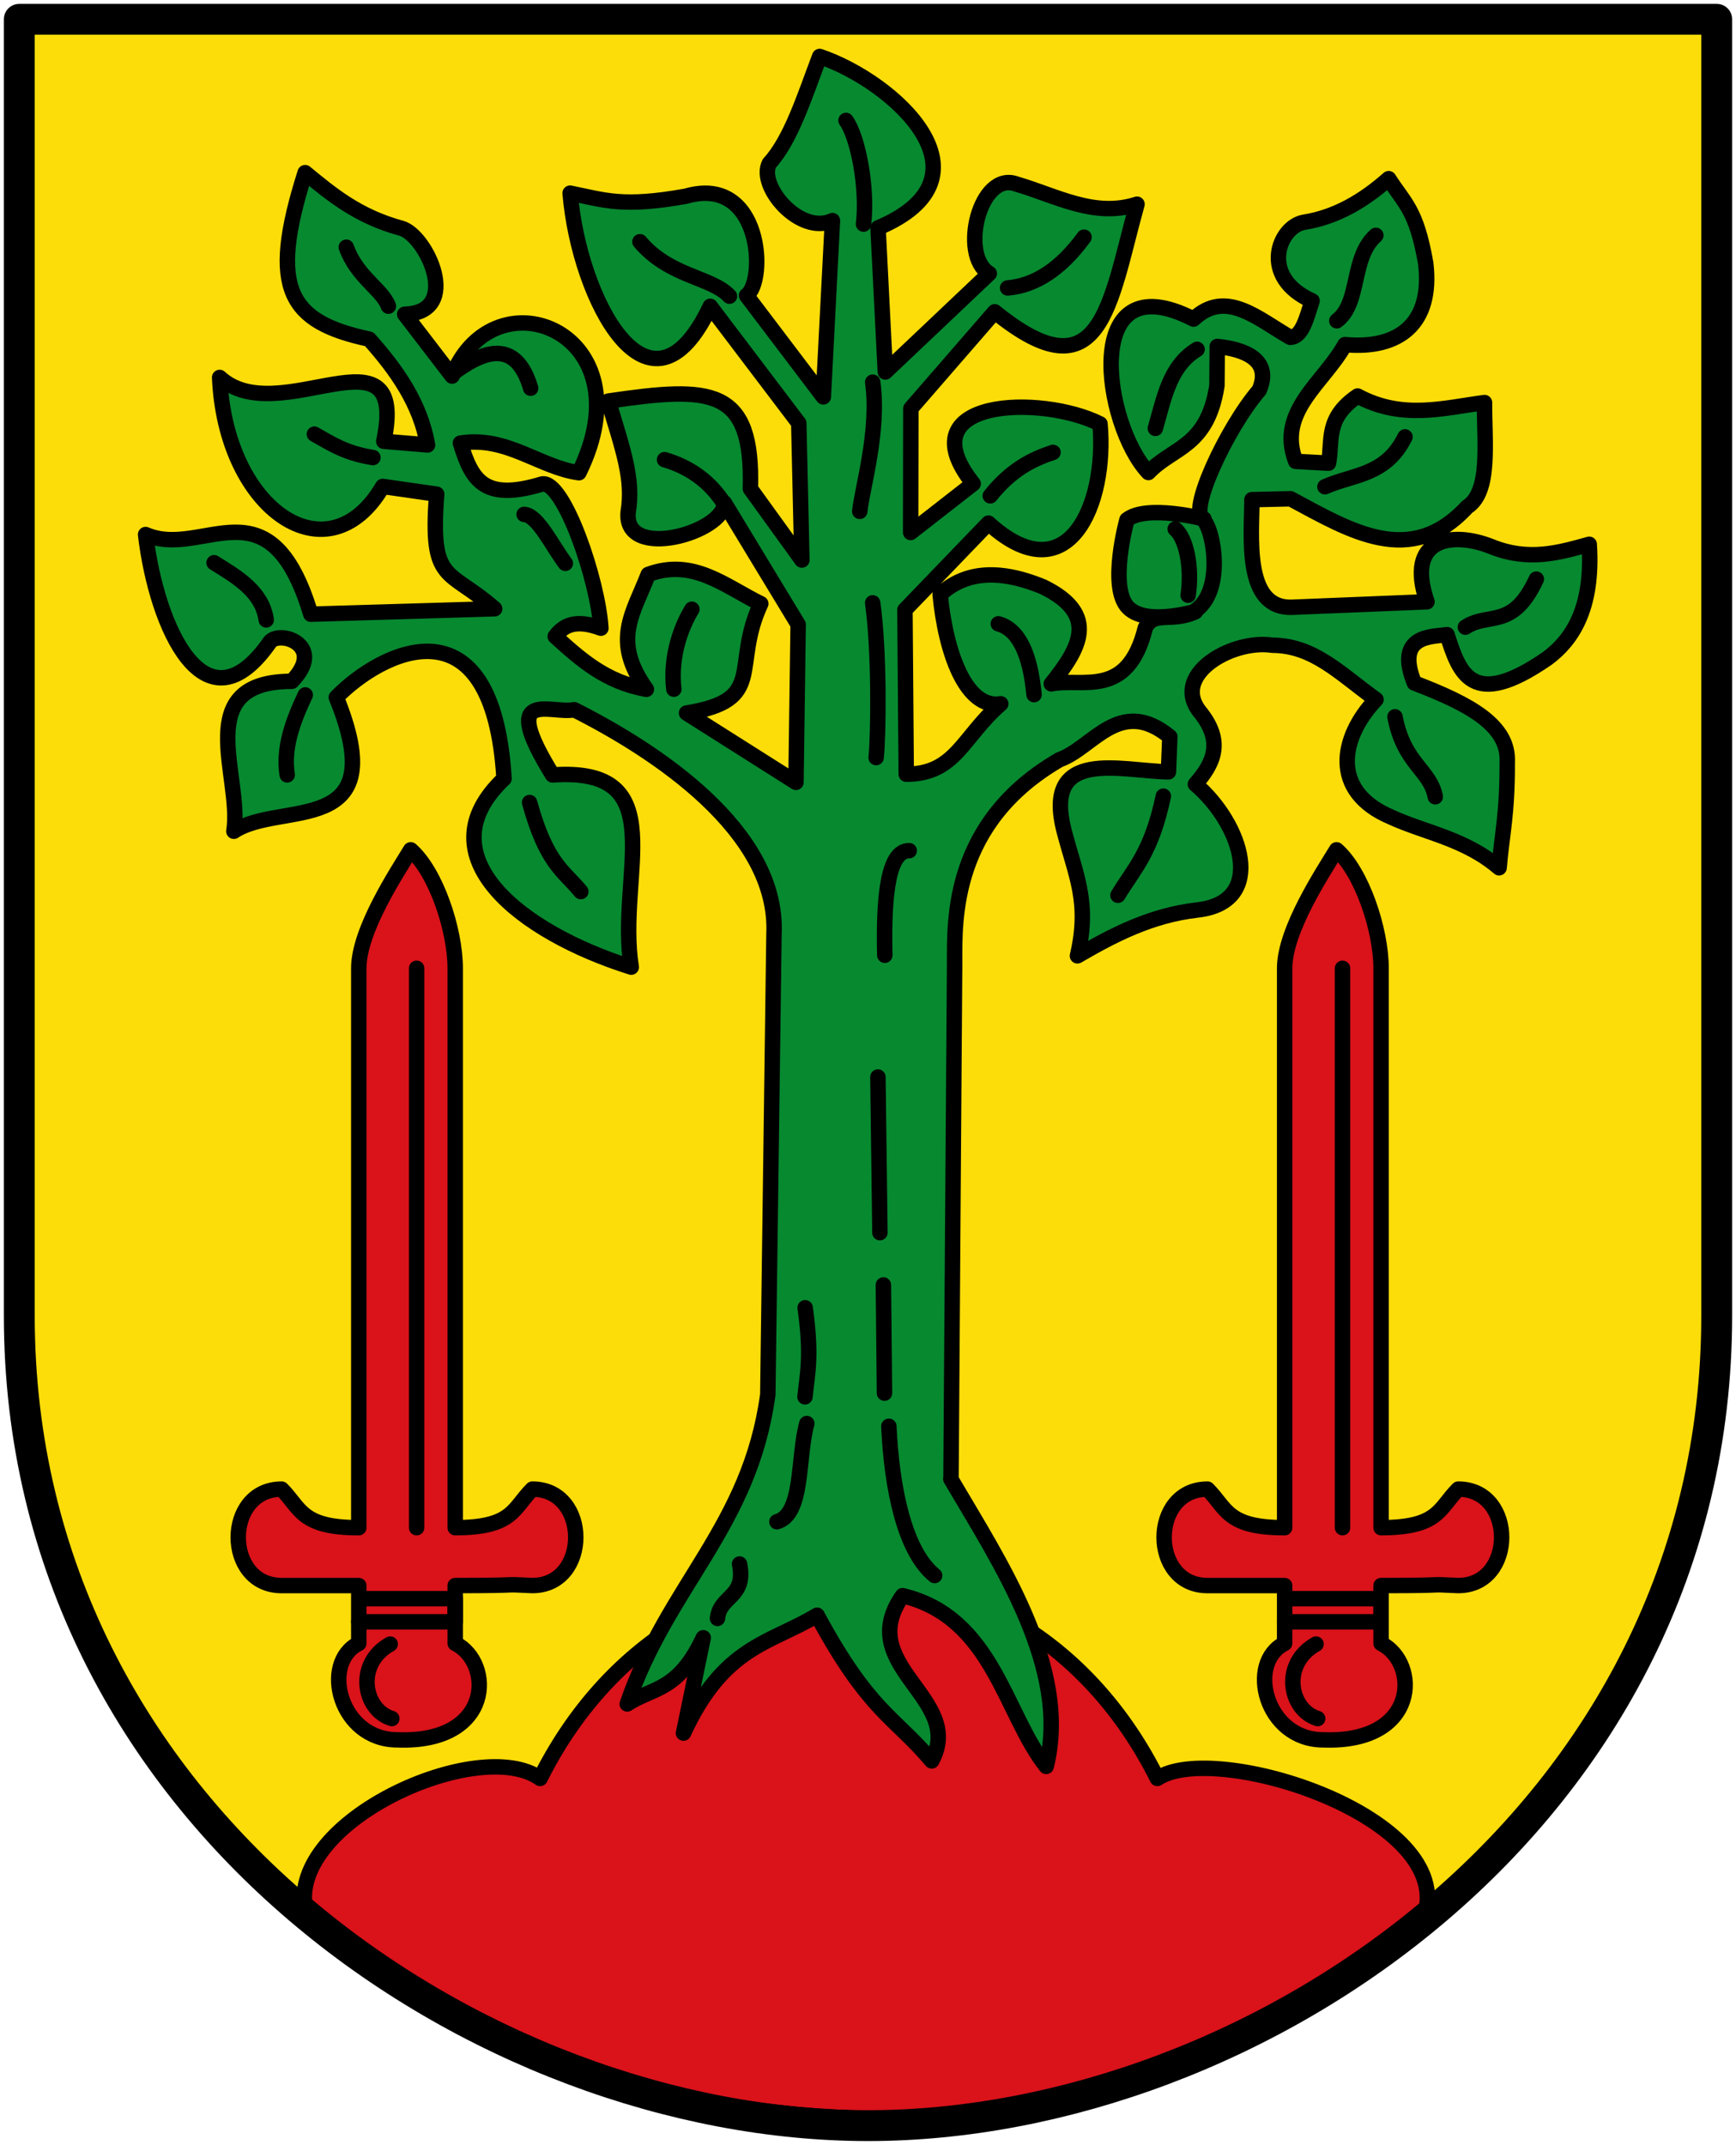 <svg xmlns="http://www.w3.org/2000/svg" height="556" width="450"><path style="fill:#fcdd09" d="M5.5.498h440v336c0 130-120 210-220 210s-220-80-220-210z" transform="translate(-.5 4.502)"/><path style="fill:#da121a;stroke:#000001;stroke-width:4;stroke-linecap:round;stroke-linejoin:round;stroke-miterlimit:4;stroke-dasharray:none" d="M79.681 490.468c-4.611-23.03 45.099-45.19 60.819-33.97 35-70 125-70 160 0 15-10 77.837 10 69.191 35.827-85.402 79.689-224.83 59.564-290.01-1.86z" transform="translate(-.5 4.502)"/><path style="fill:#078930;stroke:#000;stroke-width:4;stroke-linecap:round;stroke-linejoin:round;stroke-miterlimit:4;stroke-dasharray:none" d="m247.01 378.888.946-133.79c-.03-11.352-.742-36.505 27.224-52.696 8.58-3 15.58-16.568 28.56-5.926l-.358 9.097c-12.23-.176-32.704-6.535-27.038 15.372 3.044 11.664 6.682 18.416 3.448 32.32 9.411-5.48 19.105-10.497 31.04-11.876 18.301-2.013 11.54-22.397-.472-32.62 4.289-4.916 7.604-10.567 1.418-18.438-8.239-9.762 7.996-19.187 18.562-17.573 10.769.043 17.61 7.444 26.846 14.068-9.355 9.862-11.841 23.777 3.816 30.429 8.805 4.085 19.283 5.605 28.089 13.18.75-8.827 2.149-13.771 2.11-27.34.474-9.51-9.519-14.991-24.087-20.557-5.15-12.768 4.959-11.92 8.486-12.535 3.175 9.853 6.3 19.778 26.002 6.146 6.142-4.562 11.967-12.61 10.85-29.564-7.877 2.202-15.729 4.49-25.343.61-9.993-4.002-22.455-2.452-16.709 14.298l-34.984 1.418c-12.645.44-10.398-18.649-10.401-27.893l10.023-.23c15.526 8.321 31.101 18.022 45.763 2.121 6.195-3.94 4.446-16.841 4.508-27.062-10.745 1.418-21.304 4.52-32.897-1.695-8.534 5.803-6.403 11.607-7.54 17.41l-8.51-.472c-5.017-12.939 7.44-20.5 12.764-30.257 14.132 1.286 22.805-5.512 20.94-21.112-2.443-13.938-5.445-15.394-9.594-21.909-6.508 5.757-13.632 9.979-21.919 11.289-6.526 1.077-11.812 14.164 2.063 20.386-1.417 4.337-2.548 9.388-5.673 9.455-8.352-4.768-16.704-12.64-25.056-4.727-29.529-15.176-23.363 27.444-11.704 39.769 6.38-6.71 15.283-6.498 17.77-22.53l.08-10.148c4.048.398 14.867 2.11 10.873 11.346-8.515 9.909-18.754 32.086-14.33 33.35 0 0-14.918-3.807-19.95.228 0 0-4.882 17.564.329 22.792 5.267 5.285 19.802.051 17.13 1.194-6.222 2.663-10.53-.447-12.71 4.056-4.575 18.553-16.304 12.864-24.363 14.493 7.191-9.001 12.662-17.865-2.054-25.114-12.282-5.09-20.707-3.604-26.76 1.925 1.416 14.992 6.68 29.838 15.725 28.356-9.912 8.56-11.697 18.252-24.512 18.252l-.334-42.606 21.642-22.473c20.637 18.83 30.801-4.904 28.92-25.725-15.149-7.652-50.52-6.683-32.875 15.496l-16.212 12.65.057-32.148 21.747-25.056c27.721 22.506 29.73-2.17 36.875-27.893-11.068 3.607-20.957-2.226-31.202-5.2-9.52-3.645-14.952 18.451-7.09 23.164l-26.948 25.53-1.89-37.349c31.327-13.192 4.205-37.893-15.129-44.439-3.915 10.325-7.442 21.618-13.05 27.707-3.033 5.876 7.92 18.764 16.36 14.842l-2.364 45.695L194.005 72.1c5.217-3.641 4.04-31.479-15.73-25.735-16.324 2.913-20.817 1.058-29.989-.797 2.262 27.508 20.631 62.566 36.321 29.335l22.946 30.28.807 35.491-13.352-18.495c.762-26.344-10.035-26.662-36.818-22.716 3.925 13 6.539 20.281 5.134 28.838-1.208 12.675 24.909 5.277 24.95-2.455l19.117 31.532-.564 40.915-28.366-17.965c20.963-3.376 11.61-11.913 19.245-28.342-9.282-4.523-17.476-11.919-29.173-7.588-3.992 10.262-9.499 17.178-.473 29.784-10.64-1.914-17.125-7.825-23.638-13.71 2.135-2.886 5.281-4.558 11.842-2.133-.756-12.525-9.638-38.298-15.203-37.389-15.29 4.65-18.279-1.129-21.222-10.59 12.018-1.93 20.595 6.324 30.73 7.679 17.983-36.443-21.919-52.375-32.875-25.056l-12.292-16.026c15.098-.44 5.575-20.601-.912-22.301-11.214-3.051-18.024-8.745-24.894-14.402-9.709 30.482-4.026 38.708 16.604 43.16 7.181 8.07 13.253 16.696 15.128 27.42l-11.346-.946c6.583-31.517-27.15-2.41-42.548-16.547 1.452 34.333 28.111 52.458 42.271 28.251l13.987 2.006c-1.786 23.394 2.963 19.1 15.035 29.701l-47.667 1.412c-10.72-35.61-27.852-14.13-42.822-20.65 2.856 24.335 15.544 52.01 32.302 27.755 2.852-3.045 14.466 1.128 5.607 10.294-26.508-.025-12.781 24.738-15.03 38.864 12.162-8.064 41.605 2.169 26.557-34.707 11.475-11.782 40.598-26.893 43.48 21.075-21.16 19.978 4.373 39.891 32.98 48.855-3.82-23.975 11.289-52.074-20.405-49.814-14.223-23.029-.228-15.628 5.618-16.915 20.936 10.547 53.01 31.416 51.78 58.124l-1.602 119.43c-4.661 34.175-25.849 49.316-36.437 80.172 6.568-4.353 13.135-3.127 19.702-17.156l-5.12 24.713c10.525-22.71 22.408-23.172 34.636-30.557 13.494 25.032 20.161 26.395 29.715 37.767 8.828-16.285-20.424-24.546-7.562-42.837 23.451 5.597 26.472 30.732 37.234 44.26 6.372-25.44-12.16-53.06-24.739-74.52z" transform="translate(-.5 4.502)"/><path style="fill:none;stroke:#000;stroke-width:8;stroke-linecap:round;stroke-linejoin:round;stroke-miterlimit:4;stroke-dasharray:none" d="M5.5.498h440v336c0 130-120 210-220 210s-220-80-220-210z" transform="translate(-.5 4.502)"/><path d="M312.23 129.988c2.904 2.433 5.756 18.777-1.992 23.866m-86.878-25.806c.621-6.031 5.127-20.88 3.357-33.491m.893 97.32c.621-6.03.872-27.498-.898-40.108M186.48 415.018c.621-6.031 7.49-5.28 5.72-14.107m-19.44-286.263c6.307 1.841 11.855 5.578 15.649 11.744M81.991 108.038c4.218 2.36 7.938 4.919 15.176 6.07m20.513-21.68c7.733-5.832 16.465-9.57 20.376 3.707M90.264 59.578c2.76 7.74 9.323 10.922 10.921 15.289M219.8 26.717c3.108 4.343 5.653 17.462 4.539 26.873m-57.959 4.568c7.738 9.133 18.548 9.106 23.213 14.107M281.5 56.978c-5.972 8.17-12.575 12.555-19.808 13.162M364.7 108.748c-4.979 10.126-13.482 9.677-20.754 12.926m13.194-65.166c-6.52 5.757-3.94 17.546-10.117 22.144m-36.213 7.396c-7.21 4.382-8.57 12.74-10.826 20.49m-26.524 6.22c-5.42 1.806-10.842 4.474-16.263 11.27m-26.287 241.19c.744 16.272 4.117 32.434 11.866 38.69m-13.286-75.33.284 28.054m-20.134 7.876c-2.431 8.714-.816 23.498-7.753 25.454m26.183-115.284.52 40.346m-19.43 42.554c.621-6.031 1.817-10.48.048-23.09m-72.848-205.65c3.562.24 7.123 7.93 10.685 12.689m-91.056-.16c6.215 3.828 12.501 7.61 13.521 14.818m10.117 19.453c-3.269 6.908-5.779 13.817-4.68 20.726m62.833 7.164c4.428 16.016 8.857 17.666 13.285 23.09m28.785-73.2c-3.233 5.327-5.603 12.99-4.68 20.726m84.11-16.946c5.41 1.478 8.266 8.064 9.266 18.362m36.584-42.942c2.904 2.433 4.419 10.085 3.357 17.18m90.253-4.18c-6.13 13.242-12.26 8.44-18.39 12.453m-18.25 23.237c2.372 12.318 9.112 13.68 10.448 20.726m-70.488-.156c-3.111 14.733-7.626 18.81-11.771 25.69m-54.099-11.56c-5.264-.072-6.728 10.837-6.335 27.108" style="fill:none;stroke:#000;stroke-width:4;stroke-linecap:round;stroke-linejoin:round;stroke-miterlimit:4;stroke-dasharray:none" transform="translate(-.5 4.502)"/><path d="M90.5 421.498c-10 5-5 25 10 25 24.964.945 25-20 15-25v-15c20 0 10.152-.455 20 0 15 0 15-25 0-25-5 5-5 10-20 10v-145c0-10-5-25-11.538-30.715-3.46 5.72-13.46 20.72-13.46 30.72v145c-15 0-15-5-20-10-15 0-15 25 0 25h20z" style="fill:#da121a;stroke:#000;stroke-width:4;stroke-linecap:round;stroke-linejoin:round;stroke-miterlimit:4;stroke-dasharray:none" transform="translate(2.499 4.502)"/><path d="M90.5 415.9h25v-6H90.63m8.44 31.078c-7.416-2.25-9.529-14.262-.425-19.308m6.855-175.172v145" style="fill:none;stroke:#000;stroke-width:4;stroke-linecap:round;stroke-linejoin:round;stroke-miterlimit:4;stroke-dasharray:none" transform="translate(2.499 4.502)"/><path style="fill:#da121a;stroke:#000;stroke-width:4;stroke-linecap:round;stroke-linejoin:round;stroke-miterlimit:4;stroke-dasharray:none" d="M90.5 421.498c-10 5-5 25 10 25 24.964.945 25-20 15-25v-15c20 0 10.152-.455 20 0 15 0 15-25 0-25-5 5-5 10-20 10v-145c0-10-5-25-11.538-30.715-3.46 5.72-13.46 20.72-13.46 30.72v145c-15 0-15-5-20-10-15 0-15 25 0 25h20z" transform="translate(242.499 4.502)"/><path style="fill:none;stroke:#000;stroke-width:4;stroke-linecap:round;stroke-linejoin:round;stroke-miterlimit:4;stroke-dasharray:none" d="M90.5 415.9h25v-6H90.63m8.44 31.078c-7.416-2.25-9.529-14.262-.425-19.308m6.855-175.172v145" transform="translate(242.499 4.502)"/></svg>
